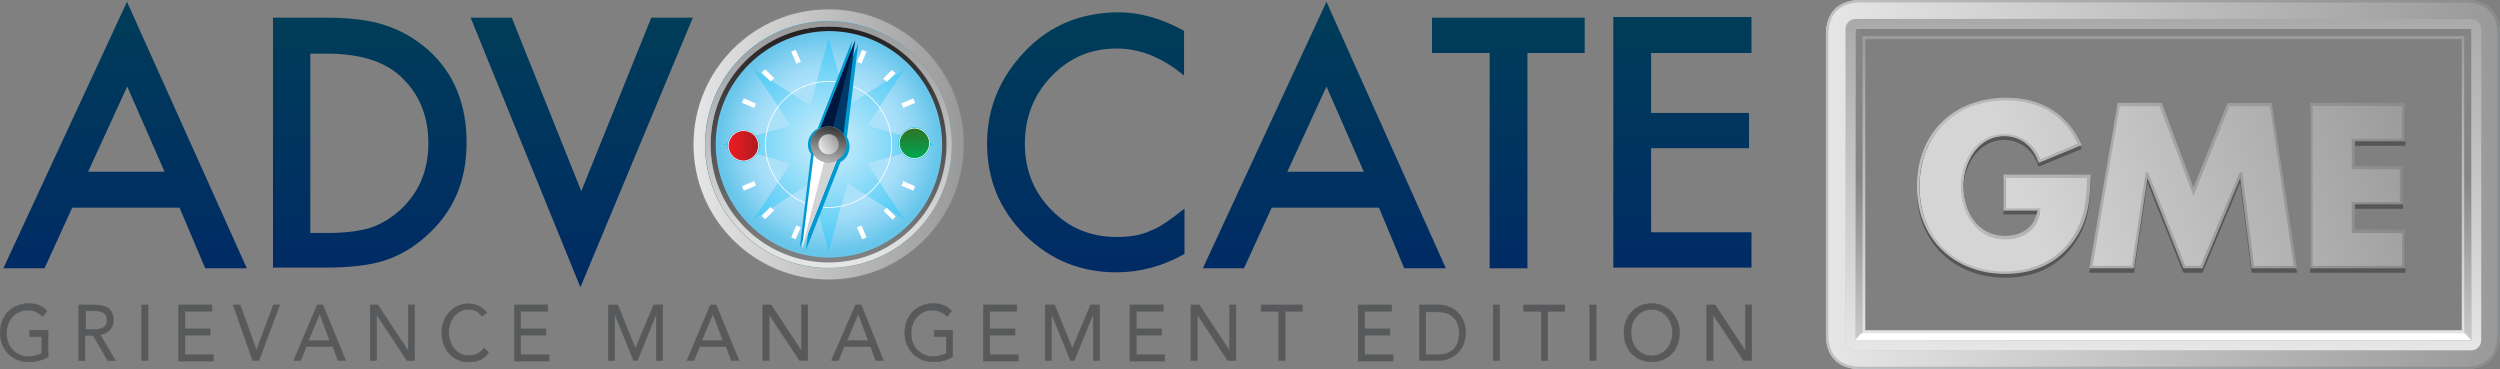 <?xml version="1.0" encoding="utf-8"?>
<!-- Generator: Adobe Illustrator 18.1.1, SVG Export Plug-In . SVG Version: 6.00 Build 0)  -->
<svg version="1.1" id="Layer_1" xmlns="http://www.w3.org/2000/svg" xmlns:xlink="http://www.w3.org/1999/xlink" x="0px" y="0px"
	 viewBox="1528.5 781 1118.2 165.2" enable-background="new 1528.5 781 1118.2 165.2" xml:space="preserve">
<rect x="1528.5" y="781" width="1118.2" height="165.2" fill="#808080" stroke="none"/>
<g>
	<g>
		<g>
			<g>
				<g>
					<g>
						<g>
							<g>
								
									<linearGradient id="SVGID_1_" gradientUnits="userSpaceOnUse" x1="19.7" y1="1408.9" x2="19.7" y2="1451.1" gradientTransform="matrix(2.824 0 0 -2.824 1528.941 4879.059)">
									<stop  offset="0" style="stop-color:#002B64"/>
									<stop  offset="1" style="stop-color:#003D59"/>
								</linearGradient>
								<path fill="url(#SVGID_1_)" d="M1608.8,873.9h-48l-12.4,27.1h-18.4l55.3-119.2l53.6,119.2h-18.6L1608.8,873.9z
									 M1602.1,857.8l-16.7-38.1l-17.5,38.1H1602.1z"/>
								
									<linearGradient id="SVGID_2_" gradientUnits="userSpaceOnUse" x1="58.45" y1="1408.9" x2="58.45" y2="1448.6" gradientTransform="matrix(2.824 0 0 -2.824 1528.941 4879.059)">
									<stop  offset="0" style="stop-color:#002B64"/>
									<stop  offset="1" style="stop-color:#003D59"/>
								</linearGradient>
								<path fill="url(#SVGID_2_)" d="M1650.6,901V788.9h23.4c11.3,0,20,1.1,26.8,3.4c7.1,2.3,13.3,5.9,19.2,11
									c11.6,10.4,17.2,24.3,17.2,41.5c0,17.2-5.9,31.1-18.1,41.8c-5.9,5.4-12.4,9-18.9,11c-6.2,2-15,3.1-26.3,3.1h-23.4V901z
									 M1667.6,885.2h7.6c7.6,0,13.8-0.8,18.9-2.3c5.1-1.7,9.6-4.5,13.6-8.2c8.2-7.6,12.4-17.5,12.4-29.6
									c0-12.4-4.2-22.3-12.4-29.9c-7.3-6.8-18.4-10.2-32.8-10.2h-7.6v80.2H1667.6z"/>
								
									<linearGradient id="SVGID_3_" gradientUnits="userSpaceOnUse" x1="92" y1="1405.9" x2="92" y2="1448.6" gradientTransform="matrix(2.824 0 0 -2.824 1528.941 4879.059)">
									<stop  offset="0" style="stop-color:#002B64"/>
									<stop  offset="1" style="stop-color:#003D59"/>
								</linearGradient>
								<path fill="url(#SVGID_3_)" d="M1757.4,788.9l31.1,77.6l31.3-77.6h18.6l-50.3,120.6L1739,788.9H1757.4z"/>
								
									<linearGradient id="SVGID_4_" gradientUnits="userSpaceOnUse" x1="171.85" y1="1408.2" x2="171.85" y2="1449.4" gradientTransform="matrix(2.824 0 0 -2.824 1528.941 4879.059)">
									<stop  offset="0" style="stop-color:#002B64"/>
									<stop  offset="1" style="stop-color:#003D59"/>
								</linearGradient>
								<path fill="url(#SVGID_4_)" d="M2058.1,794.8v20c-9.9-8.2-19.8-12.1-30.2-12.1c-11.6,0-21.2,4.2-29.1,12.4
									c-7.9,8.2-11.9,18.4-11.9,30.2s4,21.7,11.9,29.6c7.9,8.2,17.8,12.1,29.1,12.1c5.9,0,11-0.8,15.2-2.8c2.3-0.8,4.8-2.3,7.3-4
									c2.5-1.7,5.1-3.7,7.9-5.9v20.3c-9.6,5.4-19.8,8.2-30.5,8.2c-16.1,0-29.6-5.6-40.9-16.7c-11.3-11.3-16.9-24.8-16.9-40.9
									c0-14.4,4.8-27.1,14.1-38.1c11.6-13.8,26.5-20.6,45.2-20.6C2038.9,786.6,2048.5,789.5,2058.1,794.8z"/>
								
									<linearGradient id="SVGID_5_" gradientUnits="userSpaceOnUse" x1="209.65" y1="1408.9" x2="209.65" y2="1451.1" gradientTransform="matrix(2.824 0 0 -2.824 1528.941 4879.059)">
									<stop  offset="0" style="stop-color:#002B64"/>
									<stop  offset="1" style="stop-color:#003D59"/>
								</linearGradient>
								<path fill="url(#SVGID_5_)" d="M2145.3,873.9h-48l-12.4,27.1h-18.4l55.3-119.2l53.4,119.2h-18.6L2145.3,873.9z
									 M2138.5,857.8l-16.7-38.1l-17.5,38.1H2138.5z"/>
								
									<linearGradient id="SVGID_6_" gradientUnits="userSpaceOnUse" x1="238.8" y1="1408.9" x2="238.8" y2="1448.6" gradientTransform="matrix(2.824 0 0 -2.824 1528.941 4879.059)">
									<stop  offset="0" style="stop-color:#002B64"/>
									<stop  offset="1" style="stop-color:#003D59"/>
								</linearGradient>
								<path fill="url(#SVGID_6_)" d="M2211.7,804.7V901h-16.9v-96.3H2169v-15.8h68.3v15.8H2211.7z"/>
								
									<linearGradient id="SVGID_7_" gradientUnits="userSpaceOnUse" x1="266.35" y1="1408.885" x2="266.35" y2="1448.585" gradientTransform="matrix(2.824 0 0 -2.824 1528.941 4879.059)">
									<stop  offset="0" style="stop-color:#002B64"/>
									<stop  offset="1" style="stop-color:#003D59"/>
								</linearGradient>
								<path fill="url(#SVGID_7_)" d="M2311.9,804.7H2267v26.8h43.8v15.8H2267v37.6h44.9v15.8h-61.8V788.6h61.8V804.7z"/>
							</g>
							<g>
								<g>
									<g>
										<g>
											<circle fill="none" stroke="#818385" stroke-width="1.385" cx="1899.1" cy="845.6" r="60.4"/>
											
												<linearGradient id="SVGID_8_" gradientUnits="userSpaceOnUse" x1="109.7" y1="1428.5" x2="152.5" y2="1428.5" gradientTransform="matrix(2.824 0 0 -2.824 1528.941 4879.059)">
												<stop  offset="0" style="stop-color:#E6E6E6"/>
												<stop  offset="1" style="stop-color:#999999"/>
											</linearGradient>
											<circle fill="url(#SVGID_8_)" cx="1899.1" cy="845.6" r="60.4"/>
										</g>
										
											<radialGradient id="SVGID_9_" cx="131.141" cy="1428.5" r="19.58" gradientTransform="matrix(2.824 0 0 -2.824 1528.941 4879.059)" gradientUnits="userSpaceOnUse">
											<stop  offset="0.515" style="stop-color:#ACE1FA"/>
											<stop  offset="0.601" style="stop-color:#A2DDF8"/>
											<stop  offset="0.747" style="stop-color:#87D2F2"/>
											<stop  offset="0.883" style="stop-color:#68C6EB"/>
										</radialGradient>
										<path fill="url(#SVGID_9_)" d="M1954.4,845.6c0,30.5-24.8,55.3-55.3,55.3s-55.3-24.8-55.3-55.3
											c0-30.5,24.8-55.3,55.3-55.3S1954.4,815.2,1954.4,845.6z"/>
									</g>
								</g>
								
									<radialGradient id="SVGID_10_" cx="131.15" cy="1428.5" r="16.875" gradientTransform="matrix(2.824 0 0 -2.824 1528.941 4879.059)" gradientUnits="userSpaceOnUse">
									<stop  offset="0" style="stop-color:#D4EFFC"/>
									<stop  offset="1" style="stop-color:#45C8F5"/>
								</radialGradient>
								<polygon fill="url(#SVGID_10_)" points="1916.3,854.1 1946.8,845.6 1916.3,837.2 1933,812 1907.6,828.4 1899.1,797.9 
									1890.9,828.4 1865.5,812 1882.2,837.2 1851.7,845.6 1882.2,854.1 1865.5,879.2 1890.9,862.9 1899.1,893.4 1907.6,862.9 
									1933,879.2 								"/>
								<circle fill="none" stroke="#FFFFFF" stroke-width="0.346" cx="1899.1" cy="845.6" r="28.2"/>
								
									<linearGradient id="SVGID_11_" gradientUnits="userSpaceOnUse" x1="133.635" y1="1411.559" x2="133.635" y2="1449.06" gradientTransform="matrix(2.824 -7.058823e-03 -7.058823e-03 -2.824 1532.019 4885.096)">
									<stop  offset="0" style="stop-color:#818385"/>
									<stop  offset="1" style="stop-color:#231F20"/>
								</linearGradient>
								<path fill="url(#SVGID_11_)" d="M1899.1,792.8c-29.4,0-52.8,23.7-52.8,53.1c0,29.1,23.7,52.8,53.1,52.8
									c29.1,0,52.8-23.7,52.8-53.1S1928.2,792.6,1899.1,792.8z M1899.4,896.2c-28,0-50.5-22.6-50.8-50.5c0-28,22.6-50.5,50.5-50.8
									c28,0,50.5,22.6,50.8,50.5C1949.9,873.6,1927.3,896.2,1899.4,896.2z"/>
								<g>
									<path fill="none" stroke="#818385" stroke-width="0.24" d="M1899.1,790.6c-30.5,0-55.1,24.8-55.1,55.1
										c0,30.5,24.6,55.1,55.1,55.1s55.1-24.6,55.1-55.1C1954.4,815.2,1929.6,790.6,1899.1,790.6z M1899.1,898.4
										c-29.1,0-52.8-23.7-52.8-52.8c0-29.1,23.7-52.8,52.8-52.8c29.1,0,52.8,23.7,52.8,52.8
										C1951.9,874.7,1928.5,898.4,1899.1,898.4z"/>
									
										<linearGradient id="SVGID_12_" gradientUnits="userSpaceOnUse" x1="131.1" y1="1408.949" x2="131.1" y2="1448.035" gradientTransform="matrix(2.824 0 0 -2.824 1528.941 4879.059)">
										<stop  offset="0" style="stop-color:#E6E6E6"/>
										<stop  offset="1" style="stop-color:#999999"/>
									</linearGradient>
									<path fill="url(#SVGID_12_)" d="M1899.1,790.6c-30.5,0-55.1,24.8-55.1,55.1c0,30.5,24.6,55.1,55.1,55.1
										s55.1-24.6,55.1-55.1C1954.4,815.2,1929.6,790.6,1899.1,790.6z M1899.1,898.4c-29.1,0-52.8-23.7-52.8-52.8
										c0-29.1,23.7-52.8,52.8-52.8c29.1,0,52.8,23.7,52.8,52.8C1951.9,874.7,1928.5,898.4,1899.1,898.4z"/>
								</g>
								<g>
									<g>
										<path fill="none" stroke="#00AEEF" stroke-width="0.692" d="M1867.8,846.2c0,3.7-3.1,6.8-6.8,6.8c-3.7,0-6.8-3.1-6.8-6.8
											c0-3.7,3.1-6.8,6.8-6.8C1864.9,839.4,1867.8,842.3,1867.8,846.2z"/>
										
											<linearGradient id="SVGID_13_" gradientUnits="userSpaceOnUse" x1="115.228" y1="1428.3" x2="120.04" y2="1428.3" gradientTransform="matrix(2.824 0 0 -2.824 1528.941 4879.059)">
											<stop  offset="0" style="stop-color:#ED1C24"/>
											<stop  offset="1" style="stop-color:#AE1B1F"/>
										</linearGradient>
										<path fill="url(#SVGID_13_)" d="M1867.8,846.2c0,3.7-3.1,6.8-6.8,6.8c-3.7,0-6.8-3.1-6.8-6.8c0-3.7,3.1-6.8,6.8-6.8
											C1864.9,839.4,1867.8,842.3,1867.8,846.2z"/>
										<path fill="none" stroke="#FFFFFF" stroke-width="0.346" d="M1867.8,846.2c0,3.7-3.1,6.8-6.8,6.8c-3.7,0-6.8-3.1-6.8-6.8
											c0-3.7,3.1-6.8,6.8-6.8C1864.9,839.4,1867.8,842.3,1867.8,846.2z"/>
									</g>
									<g>
										<path fill="none" stroke="#00AEEF" stroke-width="0.692" d="M1944.3,845.1c0,3.7-3.1,6.8-6.8,6.8s-6.8-3.1-6.8-6.8
											c0-3.7,3.1-6.8,6.8-6.8S1944.3,841.4,1944.3,845.1z"/>
										
											<linearGradient id="SVGID_14_" gradientUnits="userSpaceOnUse" x1="144.7" y1="1426.246" x2="144.7" y2="1431.056" gradientTransform="matrix(2.824 0 0 -2.824 1528.941 4879.059)">
											<stop  offset="0" style="stop-color:#00A651"/>
											<stop  offset="1" style="stop-color:#307025"/>
										</linearGradient>
										<path fill="url(#SVGID_14_)" d="M1944.3,845.1c0,3.7-3.1,6.8-6.8,6.8s-6.8-3.1-6.8-6.8c0-3.7,3.1-6.8,6.8-6.8
											S1944.3,841.4,1944.3,845.1z"/>
										<path fill="none" stroke="#FFFFFF" stroke-width="0.346" d="M1944.3,845.1c0,3.7-3.1,6.8-6.8,6.8s-6.8-3.1-6.8-6.8
											c0-3.7,3.1-6.8,6.8-6.8S1944.3,841.4,1944.3,845.1z"/>
									</g>
								</g>
								<g>
									<path fill="#FFFFFF" d="M1874.8,816l-4-4l-1.7,1.4l4,4C1873.7,817.1,1874.3,816.6,1874.8,816z"/>
									<path fill="#FFFFFF" d="M1886.7,808.7l-2.3-5.4l-2,0.8l2.3,5.4C1885.3,809.2,1885.8,808.9,1886.7,808.7z"/>
									<path fill="#FFFFFF" d="M1932.4,829.3l5.4-2.3l-0.8-2l-5.4,2.3C1932.1,828.1,1932.4,828.7,1932.4,829.3z"/>
									<path fill="#FFFFFF" d="M1913.8,809.5l2.3-5.4l-2-0.8l-2.3,5.4C1912.7,808.9,1913.2,809.2,1913.8,809.5z"/>
									<path fill="#FFFFFF" d="M1925.1,817.7l4-4l-1.7-1.4l-4,4C1924.2,816.6,1924.8,817.1,1925.1,817.7z"/>
									<path fill="#FFFFFF" d="M1866.6,827.3l-5.4-2.3l-0.8,2l5.4,2.3C1866.1,828.7,1866.4,828.1,1866.6,827.3z"/>
								</g>
								<g>
									<path fill="#FFFFFF" d="M1923.7,875.3l4,4l1.4-1.4l-4-4C1924.8,874.2,1924.2,874.7,1923.7,875.3z"/>
									<path fill="#FFFFFF" d="M1911.8,882.6l2.3,5.4l2-0.8l-2.3-5.4C1913.2,882.1,1912.7,882.4,1911.8,882.6z"/>
									<path fill="#FFFFFF" d="M1865.8,862l-5.4,2.3l0.8,2l5.4-2.3C1866.4,863.4,1866.1,862.6,1865.8,862z"/>
									<path fill="#FFFFFF" d="M1884.7,881.8l-2.3,5.4l2,0.8l2.3-5.4C1885.8,882.4,1885.3,882.1,1884.7,881.8z"/>
									<path fill="#FFFFFF" d="M1873.1,873.6l-4,4l1.7,1.4l4-4C1874.3,874.7,1873.7,874.2,1873.1,873.6z"/>
									<path fill="#FFFFFF" d="M1931.6,864l5.4,2.3l0.8-2l-5.4-2.3C1932.4,862.6,1932.1,863.4,1931.6,864z"/>
								</g>
								<g>
									<g>
										<path fill="#0099D2" d="M1904.5,841.4l5.1-42.1l-15.5,39.5h-0.3c-3.7,2.3-5.1,7.1-2.8,10.7c0,0,0,0.3,0.3,0.3l-5.1,42.1
											l15.5-39.5h0.3C1905.6,850.2,1906.7,845.4,1904.5,841.4L1904.5,841.4z"/>
									</g>
									<g>
										<path fill="#0099D2" d="M1907.3,842.3l5.1-42.1l-15.5,39.5h-0.3c-3.7,2.3-5.1,7.1-2.8,10.7c0,0,0,0.3,0.3,0.3l-5.1,42.1
											l15.5-39.5h0.3C1908.4,851,1909.6,846.2,1907.3,842.3C1907.3,842.5,1907.3,842.3,1907.3,842.3z"/>
									</g>
								</g>
								<g>
									<g>
										<polygon fill="#003867" points="1905,847.1 1893.2,844.2 1911,799.1 										"/>
										<polygon fill="#FFFFFF" points="1905,847.1 1887.2,892.2 1893.2,844.2 										"/>
										<polygon fill="#00163D" points="1899.1,845.6 1893.2,844.2 1911,799.1 										"/>
										<polygon fill="#D1D3D4" points="1899.1,845.6 1905,847.1 1887.2,892.2 										"/>
									</g>
									<g>
										<circle fill="none" stroke="#818385" stroke-width="0.346" cx="1899.1" cy="845.6" r="7.9"/>
										
											<linearGradient id="SVGID_15_" gradientUnits="userSpaceOnUse" x1="693.087" y1="1693.478" x2="697.069" y2="1697.46" gradientTransform="matrix(2.428 -1.442 -1.442 -2.428 2656.512 5963.972)">
											<stop  offset="0" style="stop-color:#B3B3B3"/>
											<stop  offset="1" style="stop-color:#333333"/>
										</linearGradient>
										<circle fill="url(#SVGID_15_)" cx="1899.1" cy="845.6" r="7.9"/>
									</g>
									<g>
										<circle fill="none" stroke="#818385" stroke-width="0.346" cx="1899.1" cy="845.6" r="4.5"/>
										
											<linearGradient id="SVGID_16_" gradientUnits="userSpaceOnUse" x1="693.471" y1="1695.468" x2="696.746" y2="1695.468" gradientTransform="matrix(2.428 -1.442 -1.442 -2.428 2656.512 5963.972)">
											<stop  offset="0" style="stop-color:#E6E6E6"/>
											<stop  offset="1" style="stop-color:#999999"/>
										</linearGradient>
										<circle fill="url(#SVGID_16_)" cx="1899.1" cy="845.6" r="4.5"/>
									</g>
								</g>
							</g>
						</g>
					</g>
				</g>
			</g>
		</g>
		<g>
			<path fill="#58595B" stroke="#58595B" stroke-width="0.24" stroke-miterlimit="10" d="M1550.1,940.5c-2.8,1.7-5.6,2.3-8.8,2.3
				c-7.3,0-12.7-5.4-12.7-13c0-7.9,5.6-13,12.7-13c3.1,0,6.2,0.8,8.2,3.4l-2,2.3c-1.7-1.7-4-2.8-6.5-2.8c-5.4,0-9.6,4.2-9.6,10.4
				c0,5.9,4,10.4,9.9,10.4c2,0,4.2-0.6,5.9-1.4v-7.6h-5.4v-2.8h8.2V940.5z"/>
			<path fill="#58595B" stroke="#58595B" stroke-width="0.24" stroke-miterlimit="10" d="M1564,917.4h5.9c4.5,0,9.3,0.6,9.3,6.8
				c0,3.7-2.3,5.9-5.9,6.5l6.8,11.6h-3.4l-6.5-11.3h-3.7v11.3h-2.8v-24.8H1564z M1566.8,928.4h2.5c3.1,0,7.1,0,7.1-4.2
				c0-3.7-3.1-4.2-5.6-4.2h-4V928.4z"/>
			<path fill="#58595B" stroke="#58595B" stroke-width="0.24" stroke-miterlimit="10" d="M1591.9,917.4h2.8v24.8h-2.8V917.4z"/>
			<path fill="#58595B" stroke="#58595B" stroke-width="0.24" stroke-miterlimit="10" d="M1608.6,917.4h14.7v2.8h-12.1v7.9h11.3
				v2.8h-11.3v8.8h12.7v2.8h-15.5v-25.1H1608.6z"/>
			<path fill="#58595B" stroke="#58595B" stroke-width="0.24" stroke-miterlimit="10" d="M1632.8,917.4h3.1l7.3,20.3l0,0l7.6-20.3
				h2.8l-9.3,24.8h-2.8L1632.8,917.4z"/>
			<path fill="#58595B" stroke="#58595B" stroke-width="0.24" stroke-miterlimit="10" d="M1670.4,917.4h2.5l10.2,24.8h-3.4
				l-2.3-6.2h-11.9l-2.5,6.2h-3.1L1670.4,917.4z M1671.5,921.3L1671.5,921.3l-5.1,12.1h9.6L1671.5,921.3z"/>
			<path fill="#58595B" stroke="#58595B" stroke-width="0.24" stroke-miterlimit="10" d="M1693.8,917.4h3.7l13.6,20.6l0,0v-20.6
				h2.8v24.8h-3.4l-13.6-20.6l0,0v20.6h-2.8v-24.8H1693.8z"/>
			<path fill="#58595B" stroke="#58595B" stroke-width="0.24" stroke-miterlimit="10" d="M1744.1,922.4c-1.4-2-3.7-3.1-5.9-3.1
				c-5.4,0-9,4.8-9,10.4c0,5.6,3.7,10.4,9,10.4c2.8,0,5.1-1.1,6.8-3.4l2,2c-2,3.1-5.1,4.2-9,4.2c-6.8,0-11.9-5.6-11.9-13
				s5.1-13,11.9-13c3.1,0,6.2,1.1,8.2,4L1744.1,922.4z"/>
			<path fill="#58595B" stroke="#58595B" stroke-width="0.24" stroke-miterlimit="10" d="M1758.8,917.4h14.7v2.8h-12.1v7.9h11.3
				v2.8h-11.3v8.8h12.7v2.8h-15.5v-25.1H1758.8z"/>
			<path fill="#58595B" stroke="#58595B" stroke-width="0.24" stroke-miterlimit="10" d="M1800.6,917.4h4.2l7.9,19.5l0,0l8.2-19.5
				h4v24.8h-2.8v-20.9l0,0l-8.5,20.9h-1.7l-8.5-20.9l0,0v20.9h-2.8V917.4L1800.6,917.4z"/>
			<path fill="#58595B" stroke="#58595B" stroke-width="0.24" stroke-miterlimit="10" d="M1846.3,917.4h2.5l10.2,24.8h-3.4
				l-2.3-6.2h-11.9l-2.5,6.2h-3.1L1846.3,917.4z M1847.4,921.3L1847.4,921.3l-5.1,12.1h9.6L1847.4,921.3z"/>
			<path fill="#58595B" stroke="#58595B" stroke-width="0.24" stroke-miterlimit="10" d="M1869.7,917.4h3.7L1887,938l0,0v-20.6
				h2.8v24.8h-3.7l-13.6-20.6l0,0v20.6h-2.8V917.4z"/>
			<path fill="#58595B" stroke="#58595B" stroke-width="0.24" stroke-miterlimit="10" d="M1911.2,917.4h2.5l9.9,24.8h-3.4
				l-2.3-6.2h-11.9l-2.5,6.2h-3.1L1911.2,917.4z M1912.4,921.3L1912.4,921.3l-5.1,12.1h9.6L1912.4,921.3z"/>
			<path fill="#58595B" stroke="#58595B" stroke-width="0.24" stroke-miterlimit="10" d="M1954.7,940.5c-2.8,1.7-5.6,2.3-8.8,2.3
				c-7.3,0-12.7-5.4-12.7-13c0-7.9,5.6-13,12.7-13c3.1,0,6.2,0.8,8.2,3.4l-2,2.3c-1.7-1.7-4-2.8-6.5-2.8c-5.4,0-9.6,4.2-9.6,10.4
				c0,5.9,4,10.4,9.9,10.4c2,0,4.2-0.6,5.9-1.4v-7.6h-5.4v-2.8h8.2V940.5z"/>
			<path fill="#58595B" stroke="#58595B" stroke-width="0.24" stroke-miterlimit="10" d="M1968.6,917.4h14.7v2.8h-12.1v7.9h11.3
				v2.8h-11.3v8.8h12.7v2.8h-15.5v-25.1H1968.6z"/>
			<path fill="#58595B" stroke="#58595B" stroke-width="0.24" stroke-miterlimit="10" d="M1996,917.4h4.2l7.9,19.5l0,0l8.2-19.5h4
				v24.8h-2.8v-20.9l0,0l-8.5,20.9h-1.7l-8.5-20.9l0,0v20.9h-2.8V917.4L1996,917.4z"/>
			<path fill="#58595B" stroke="#58595B" stroke-width="0.24" stroke-miterlimit="10" d="M2034.1,917.4h14.7v2.8h-12.1v7.9h11.3
				v2.8h-11.3v8.8h12.7v2.8h-15.5v-25.1H2034.1z"/>
			<path fill="#58595B" stroke="#58595B" stroke-width="0.24" stroke-miterlimit="10" d="M2061.5,917.4h3.4l13.6,20.6l0,0v-20.6
				h2.8v24.8h-3.7l-13.6-20.6l0,0v20.6h-2.8v-24.8H2061.5z"/>
			<path fill="#58595B" stroke="#58595B" stroke-width="0.24" stroke-miterlimit="10" d="M2111.2,920.2h-7.9v22h-2.8v-22h-7.9
				v-2.8h18.4v2.8H2111.2z"/>
			<path fill="#58595B" stroke="#58595B" stroke-width="0.24" stroke-miterlimit="10" d="M2136.3,917.4h14.7v2.8h-12.1v7.9h11.3
				v2.8h-11.3v8.8h12.7v2.8H2136v-25.1H2136.3z"/>
			<path fill="#58595B" stroke="#58595B" stroke-width="0.24" stroke-miterlimit="10" d="M2163.4,917.4h9
				c4.5,0,11.6,3.4,11.6,12.4c0,9-7.1,12.4-11.6,12.4h-9V917.4z M2166.2,939.7h5.4c5.4,0,9.6-2.8,9.6-9.6c0-6.8-4.2-9.6-9.6-9.6
				h-5.4V939.7z"/>
			<path fill="#58595B" stroke="#58595B" stroke-width="0.24" stroke-miterlimit="10" d="M2196.4,917.4h2.8v24.8h-2.8V917.4z"/>
			<path fill="#58595B" stroke="#58595B" stroke-width="0.24" stroke-miterlimit="10" d="M2228.6,920.2h-7.9v22h-2.8v-22h-7.9
				v-2.8h18.4v2.8H2228.6z"/>
			<path fill="#58595B" stroke="#58595B" stroke-width="0.24" stroke-miterlimit="10" d="M2239.6,917.4h2.8v24.8h-2.8V917.4z"/>
			<path fill="#58595B" stroke="#58595B" stroke-width="0.24" stroke-miterlimit="10" d="M2254.9,929.8c0-7.6,5.1-13,12.4-13
				c7.1,0,12.4,5.6,12.4,13c0,7.6-5.1,13-12.4,13C2260,942.8,2254.9,937.4,2254.9,929.8z M2276.6,929.8c0-5.6-3.7-10.4-9.3-10.4
				c-5.6,0-9.3,4.5-9.3,10.4c0,5.6,3.7,10.4,9.3,10.4C2272.7,940.2,2276.6,935.4,2276.6,929.8z"/>
			<path fill="#58595B" stroke="#58595B" stroke-width="0.24" stroke-miterlimit="10" d="M2291.9,917.4h3.7l13.6,20.6l0,0v-20.6
				h2.8v24.8h-3.7l-13.6-20.6l0,0v20.6h-2.8V917.4z"/>
		</g>
	</g>
	
		<linearGradient id="SVGID_17_" gradientUnits="userSpaceOnUse" x1="342.55" y1="1397.116" x2="342.55" y2="1447.216" gradientTransform="matrix(2.824 0 0 -2.824 1528.941 4879.059)">
		<stop  offset="0" style="stop-color:#E6E6E6"/>
		<stop  offset="1" style="stop-color:#999999"/>
	</linearGradient>
	<path fill="url(#SVGID_17_)" d="M2357.4,792.6V934h277.6V792.6H2357.4z M2629.6,928.7h-266.8V798.5h266.8V928.7z"/>
	
		<linearGradient id="SVGID_18_" gradientUnits="userSpaceOnUse" x1="289.1" y1="1422.15" x2="395.732" y2="1422.15" gradientTransform="matrix(2.824 0 0 -2.824 1528.941 4879.059)">
		<stop  offset="0" style="stop-color:#E6E6E6"/>
		<stop  offset="1" style="stop-color:#999999"/>
	</linearGradient>
	<path fill="url(#SVGID_18_)" d="M2631.2,781h-270.5c-9.9,0-15.5,5.6-15.5,15.5v134.1c0,9.9,5.6,15.5,15.5,15.5h270.5
		c9.9,0,15.5-5.6,15.5-15.5V796.5C2646.8,786.4,2641.4,781,2631.2,781z M2633.8,933.2h-275.3V794h275.3V933.2z"/>
	
		<linearGradient id="SVGID_19_" gradientUnits="userSpaceOnUse" x1="289.1" y1="1422.15" x2="395.9" y2="1422.15" gradientTransform="matrix(2.824 0 0 -2.824 1528.941 4879.059)">
		<stop  offset="0" style="stop-color:#BEC0C2"/>
		<stop  offset="1" style="stop-color:#888A8C"/>
	</linearGradient>
	<path fill="url(#SVGID_19_)" d="M2631.2,782.1c9.3,0,14.4,5.1,14.4,14.4v134.1c0,9.3-5.1,14.4-14.4,14.4h-270.5
		c-9.3,0-14.4-5.1-14.4-14.4V796.5c0-9.3,5.1-14.4,14.4-14.4H2631.2 M2357.1,934.3h1.1h275.3h1.1v-1.1V794v-1.1h-1.1h-275.3h-1.1
		v1.1v139.2V934.3 M2631.2,781h-270.5c-9.9,0-15.5,5.6-15.5,15.5v134.1c0,9.9,5.6,15.5,15.5,15.5h270.5c9.9,0,15.5-5.6,15.5-15.5
		V796.5C2646.8,786.4,2641.4,781,2631.2,781L2631.2,781z M2358.5,933.2V794h275.3v139.2H2358.5L2358.5,933.2z"/>
	
		<linearGradient id="SVGID_20_" gradientUnits="userSpaceOnUse" x1="342.55" y1="1395.9" x2="342.55" y2="1462.243" gradientTransform="matrix(2.824 0 0 -2.824 1528.941 4879.059)">
		<stop  offset="0" style="stop-color:#E6E6E6"/>
		<stop  offset="1" style="stop-color:#999999"/>
	</linearGradient>
	<path fill="url(#SVGID_20_)" stroke="#A7AAAC" stroke-width="5.992670e-02" d="M2633.8,789.5h-275.3c-2.5,0-4.5,2-4.5,4.5v139.2
		c0,2.5,2,4.5,4.5,4.5h275.3c2.5,0,4.5-2,4.5-4.5V794C2638.3,791.4,2636.3,789.5,2633.8,789.5z M2633.8,933.2h-275.3V794h275.3
		V933.2z"/>
	<g>
		<path fill="#818385" d="M2358.5,794l2.8,3.1h269.9l2.8-3.1H2358.5z"/>
		
			<linearGradient id="SVGID_21_" gradientUnits="userSpaceOnUse" x1="294.35" y1="1397.5" x2="294.35" y2="1446.7" gradientTransform="matrix(2.824 0 0 -2.824 1528.941 4879.059)">
			<stop  offset="0" style="stop-color:#C9C9C9"/>
			<stop  offset="0.521" style="stop-color:#858585"/>
		</linearGradient>
		<path fill="url(#SVGID_21_)" d="M2358.5,933.2l3.1-2.8V797.1l-3.1-2.8V933.2z"/>
		
			<linearGradient id="SVGID_22_" gradientUnits="userSpaceOnUse" x1="390.75" y1="1397.5" x2="390.75" y2="1446.7" gradientTransform="matrix(2.824 0 0 -2.824 1528.941 4879.059)">
			<stop  offset="0" style="stop-color:#C9C9C9"/>
			<stop  offset="0.521" style="stop-color:#858585"/>
		</linearGradient>
		<path fill="url(#SVGID_22_)" d="M2633.8,794.3l-3.1,2.8v133.3l3.1,2.8V794.3z"/>
		<path fill="#FFFFFF" d="M2633.8,933.2l-2.8-3.1H2361l-2.8,3.1H2633.8z"/>
	</g>
	<g>
		<g opacity="0.44">
			<path fill="#231F20" d="M2463,861.5c-0.3,10.7-0.8,19.8-7.3,28.8c-7.1,9.9-17.8,14.4-29.9,14.4c-22.9,0-38.7-15.5-38.7-38.4
				c0-23.7,16.1-39.2,39.5-39.2c15,0,26.5,6.8,32.8,20.3l-18.1,7.6c-2.5-7.1-8.2-11.6-15.8-11.6c-12.4,0-18.9,11.9-18.9,22.9
				c0,11.3,6.8,22.9,19.2,22.9c8.2,0,14.4-4.2,15.2-12.7h-15.5v-15L2463,861.5L2463,861.5z"/>
			<path fill="#231F20" d="M2425.4,905.2c-23.2,0-39.5-16.1-39.5-39c0-23.7,16.1-39.8,40.1-39.8c15.5,0,27.1,7.1,33.3,20.6l0.3,0.6
				l-19.2,7.9l-0.3-0.6c-2.5-7.1-8.2-11.3-15.2-11.3c-11.9,0-18.4,11.6-18.4,22.3c0,11,6.5,22.3,18.6,22.3c8.2,0,13.6-4.2,14.7-11.3
				h-15.2v-16.1h39v0.6c-0.3,10.4-0.8,19.8-7.6,29.1C2449.1,900.1,2438.7,905.2,2425.4,905.2z M2426,827.6c-23.2,0-39,15.5-39,38.7
				c0,22.3,15.8,37.8,38.1,37.8c12.7,0,22.9-4.8,29.6-14.1c6.2-8.8,7.1-17.8,7.3-27.7h-36.4v13.6h15.5v0.6
				c-0.8,8.2-6.8,13.3-15.8,13.3c-13,0-19.8-12.1-19.8-23.4c0-11.6,6.8-23.7,19.5-23.7c7.3,0,13.3,4.2,16.1,11.3l16.7-7.1
				C2452,834.4,2440.9,827.6,2426,827.6z"/>
			<path fill="#231F20" d="M2476.2,829.6h18.6l14.7,39l15.5-39h18.9l11,72.8h-18.9l-5.4-41.8h-0.3l-17.5,41.8h-7.6l-16.7-41.8h0.3
				l-6.2,41.8h-18.9L2476.2,829.6z"/>
			<path fill="#231F20" d="M2555.9,903h-20.3l-5.1-40.4l-16.9,40.4h-8.5l-16.1-40.4L2483,903h-20l12.7-74h19.5l0.3,0.3l14.1,37.6
				l15.2-37.8h19.8L2555.9,903z M2536.7,901.6h17.8l-10.7-71.4h-18.1l-16.1,40.1l-15-40.1h-17.8l-12.1,71.4h17.5l6.2-41.8h1.1
				l16.7,41.8h6.8l17.5-41.8h1.1L2536.7,901.6z"/>
			<path fill="#231F20" d="M2581.3,845.4v12.1h21.5v16.1h-21.5V886h22.6v16.1h-41.5v-72.8h41.5v16.1L2581.3,845.4L2581.3,845.4z"/>
			<path fill="#231F20" d="M2604.4,903h-42.6v-74h42.6v17.2h-22.6v11h21.5v17.2h-21.5v11.3h22.6V903z M2562.9,901.6h40.1v-14.7
				h-22.6V873h21.5v-14.7h-21.5v-13.6h22.6v-14.7h-40.1V901.6z"/>
		</g>
		
			<linearGradient id="SVGID_23_" gradientUnits="userSpaceOnUse" x1="379.466" y1="1444.115" x2="302.696" y2="1416.601" gradientTransform="matrix(2.824 0 0 -2.824 1528.941 4879.059)">
			<stop  offset="0" style="stop-color:#999999"/>
			<stop  offset="0.779" style="stop-color:#D5D5D5"/>
		</linearGradient>
		<path fill="url(#SVGID_23_)" d="M2463,859.8c-0.3,10.7-0.8,19.8-7.3,28.8c-7.1,9.9-17.8,14.4-29.9,14.4
			c-22.9,0-38.7-15.5-38.7-38.4c0-23.7,16.1-39.2,39.5-39.2c15,0,26.5,6.8,32.8,20.3l-18.1,7.6c-2.5-7.1-8.2-11.6-15.8-11.6
			c-12.4,0-18.9,11.9-18.9,22.9c0,11.3,6.8,22.9,19.2,22.9c8.2,0,14.4-4.2,15.2-12.7h-15.5v-15L2463,859.8L2463,859.8z"/>
		
			<linearGradient id="SVGID_24_" gradientUnits="userSpaceOnUse" x1="380.152" y1="1421.95" x2="303.786" y2="1421.95" gradientTransform="matrix(2.824 0 0 -2.824 1528.941 4879.059)">
			<stop  offset="0" style="stop-color:#888A8C"/>
			<stop  offset="1" style="stop-color:#BEC0C2"/>
		</linearGradient>
		<path fill="url(#SVGID_24_)" d="M2425.4,903.5c-23.2,0-39.5-16.1-39.5-39c0-23.7,16.1-39.8,40.1-39.8c15.5,0,27.1,7.1,33.3,20.6
			l0.3,0.6l-19.2,7.9l-0.3-0.6c-2.5-7.1-8.2-11.3-15.2-11.3c-11.9,0-18.4,11.6-18.4,22.3c0,11,6.5,22.3,18.6,22.3
			c8.2,0,13.6-4.2,14.7-11.3h-15.2v-16.1h39v0.6c-0.3,10.4-0.8,19.8-7.6,29.1C2449.1,898.4,2438.7,903.5,2425.4,903.5z M2426,825.9
			c-23.2,0-39,15.5-39,38.7c0,22.3,15.8,37.8,38.1,37.8c12.7,0,22.9-4.8,29.6-14.1c6.2-8.8,7.1-17.8,7.3-27.7h-36.4v13.6h15.5v0.6
			c-0.8,8.2-6.8,13.3-15.8,13.3c-13,0-19.8-12.1-19.8-23.4c0-11.6,6.8-23.7,19.5-23.7c7.3,0,13.3,4.2,16.1,11.3l16.7-7.1
			C2452,832.7,2440.9,825.9,2426,825.9z"/>
		
			<linearGradient id="SVGID_25_" gradientUnits="userSpaceOnUse" x1="383.073" y1="1434.05" x2="306.303" y2="1406.537" gradientTransform="matrix(2.824 0 0 -2.824 1528.941 4879.059)">
			<stop  offset="0" style="stop-color:#999999"/>
			<stop  offset="0.779" style="stop-color:#D5D5D5"/>
		</linearGradient>
		<path fill="url(#SVGID_25_)" d="M2476.2,827.6h18.6l14.7,39l15.5-39h18.9l11,72.8h-18.9l-5.4-41.8h-0.3l-17.5,41.8h-7.6
			l-16.7-41.8h0.3l-6.2,41.8h-18.9L2476.2,827.6z"/>
		
			<linearGradient id="SVGID_26_" gradientUnits="userSpaceOnUse" x1="380.153" y1="1422" x2="303.787" y2="1422" gradientTransform="matrix(2.824 0 0 -2.824 1528.941 4879.059)">
			<stop  offset="0" style="stop-color:#888A8C"/>
			<stop  offset="1" style="stop-color:#BEC0C2"/>
		</linearGradient>
		<path fill="url(#SVGID_26_)" d="M2555.9,901h-20.3l-5.1-40.4l-16.9,40.4h-8.5l-16.1-40.4L2483,901h-20l12.7-74h19.5l0.3,0.3
			l14.1,37.6l15.2-37.8h19.8L2555.9,901z M2536.7,899.9h17.8l-10.7-71.4h-18.1l-16.1,40.1l-15.2-40.1h-17.8l-12.1,71.4h17.5
			l6.2-41.8h1.1l16.7,41.8h6.8l17.5-41.8h1.1L2536.7,899.9z"/>
		
			<linearGradient id="SVGID_27_" gradientUnits="userSpaceOnUse" x1="385.794" y1="1426.46" x2="309.024" y2="1398.947" gradientTransform="matrix(2.824 0 0 -2.824 1528.941 4879.059)">
			<stop  offset="0" style="stop-color:#999999"/>
			<stop  offset="0.779" style="stop-color:#D5D5D5"/>
		</linearGradient>
		<path fill="url(#SVGID_27_)" d="M2581.3,843.7v12.1h21.5v16.1h-21.5v12.4h22.6v16.1h-41.5v-72.8h41.5v16.1L2581.3,843.7
			L2581.3,843.7z"/>
		
			<linearGradient id="SVGID_28_" gradientUnits="userSpaceOnUse" x1="380.153" y1="1422" x2="303.786" y2="1422" gradientTransform="matrix(2.824 0 0 -2.824 1528.941 4879.059)">
			<stop  offset="0" style="stop-color:#888A8C"/>
			<stop  offset="1" style="stop-color:#BEC0C2"/>
		</linearGradient>
		<path fill="url(#SVGID_28_)" d="M2604.4,901h-42.6v-74h42.6v17.2h-22.6v11h21.5v17.2h-21.5v11.3h22.6V901z M2562.9,899.9h40.1
			v-14.7h-22.6v-13.8h21.5v-14.7h-21.5v-13.6h22.6v-14.7h-40.1V899.9z"/>
	</g>
</g>
</svg>
